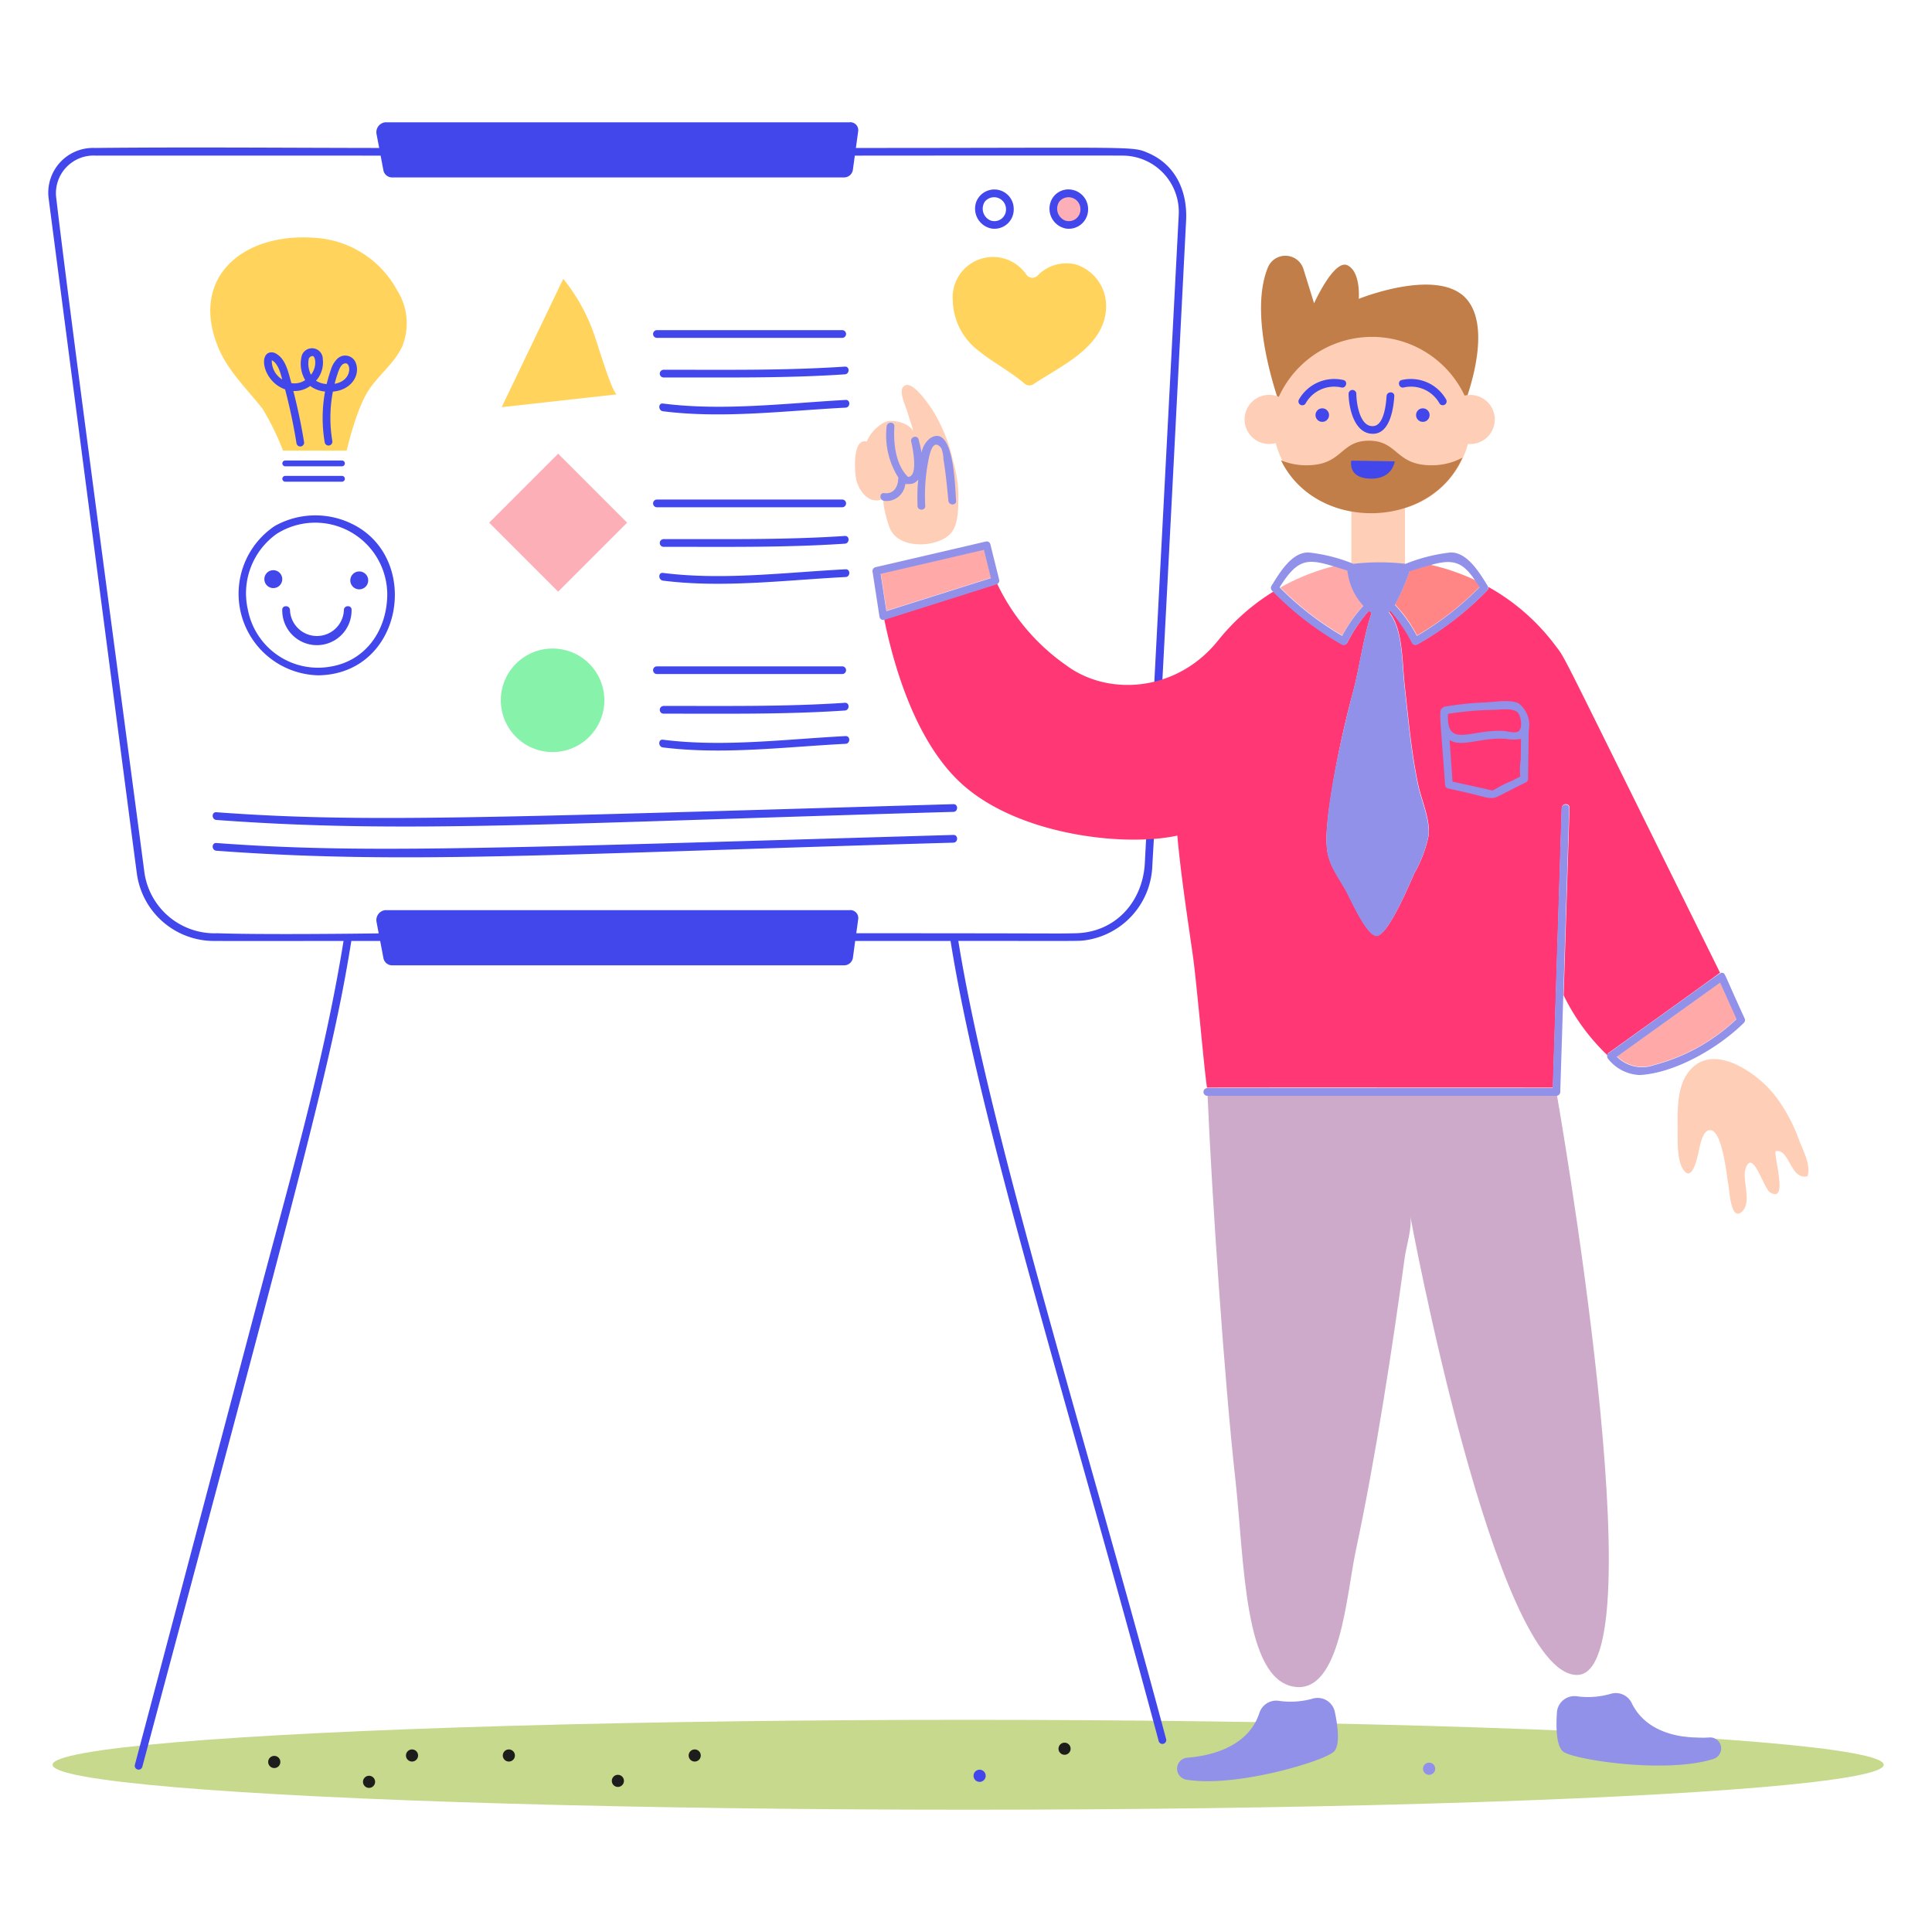 <svg xmlns:inkscape="http://www.inkscape.org/namespaces/inkscape" xmlns:sodipodi="http://sodipodi.sourceforge.net/DTD/sodipodi-0.dtd" xmlns="http://www.w3.org/2000/svg" xmlns:svg="http://www.w3.org/2000/svg" viewBox="0 0 400 400" height="400" width="400" id="svg536" sodipodi:docname="formation pro.svg" inkscape:version="1.2.1 (9c6d41e410, 2022-07-14)"><defs id="defs540"><defs id="defs466"></defs></defs><ellipse cx="200.44" cy="365.376" rx="189.56" ry="9.304" fill="#86f2aa" id="ellipse468" style="stroke-width:2;fill:#c6d98c;fill-opacity:1"></ellipse><circle cx="85.304" cy="363.456" r="1.256" fill="#1d1d1b" id="circle470" style="stroke-width:2"></circle><path d="m 56.782,363.538 a 1.258,1.258 0 1 1 -1.256,1.258 1.256,1.256 0 0 1 1.256,-1.258 z" fill="#1d1d1b" id="path472" style="stroke-width:2"></path><circle cx="76.406" cy="368.908" r="1.256" fill="#1d1d1b" id="circle474" style="stroke-width:2"></circle><circle cx="143.832" cy="363.456" r="1.256" fill="#1d1d1b" id="circle476" style="stroke-width:2"></circle><circle cx="105.352" cy="363.456" r="1.256" fill="#1d1d1b" id="circle478" style="stroke-width:2"></circle><circle cx="127.926" cy="368.71" r="1.256" fill="#1d1d1b" id="circle480" style="stroke-width:2"></circle><circle cx="220.406" cy="362.054" r="1.256" fill="#1d1d1b" id="circle482" style="stroke-width:2"></circle><path d="m 202.818,366.4 a 1.258,1.258 0 1 1 -1.258,1.256 1.256,1.256 0 0 1 1.258,-1.256 z M 237.776,31.7 c -3.446,-1.486 -1.866,-1.068 -60.574,-1.068 l 0.478,-3.478 A 1.642,1.642 0 0 0 175.844,25.32 H 79.76 a 2.064,2.064 0 0 0 -1.8,2.446 l 0.548,2.866 c -19.622,-0.022 -39.268,-0.2 -58.892,0 A 9.27,9.27 0 0 0 10.044,40.868 C 10.07,41.154 28.284,180.73 28.37,181.11 a 16.122,16.122 0 0 0 16.126,13.706 c 2.4,0.022 26.63,0 26.63,0 -3.904,24.2 -10.674,47.814 -16.966,71.476 -5.752,21.67 -23.216,87.768 -26.248,99.136 a 0.8,0.8 0 0 0 1.538,0.426 C 62.554,242 68.8,219.452 72.74,194.816 h 5.97 l 0.674,3.552 a 1.836,1.836 0 0 0 1.8,1.494 h 93.58 a 1.844,1.844 0 0 0 1.826,-1.588 l 0.466,-3.458 H 196.8 c 6.08,38.05 23.852,93.888 43.11,165.722 a 0.8,0.8 0 0 0 1.536,-0.426 C 224.62,297.23 204.726,233.978 198.41,194.806 c 26.378,0 24.79,0.068 26.434,-0.156 A 16.142,16.142 0 0 0 238.58,179.18 C 240.106,153.192 245.37,49.538 245.568,45.718 245.886,39.82 243.55,34.2 237.776,31.7 Z m 6.272,12.626 c 0,0.316 -7,134 -7.02,134.324 -0.414,7.984 -6.022,14.39 -14.318,14.568 -5.22,0.11 -0.2,0 -45.424,0 l 0.4,-2.95 a 1.642,1.642 0 0 0 -1.838,-1.832 H 79.76 a 2.064,2.064 0 0 0 -1.8,2.446 l 0.444,2.366 c -26.072,0.322 -33.16,-0.03 -33.41,-0.03 A 14.67,14.67 0 0 1 29.906,180.686 C 27,158.372 14.482,65.4 11.668,41.17 a 7.8,7.8 0 0 1 8.212,-8.95 c 2.45,-0.02 58.924,0 58.924,0 l 0.57,3.022 a 1.838,1.838 0 0 0 1.8,1.494 h 93.578 a 1.846,1.846 0 0 0 1.828,-1.588 l 0.4,-2.928 c 0,0 54.282,-0.042 55.61,0 a 11.658,11.658 0 0 1 11.458,12.106 z" fill="#1d1d1b" id="path484" style="stroke-width:2;fill:#4247ec;fill-opacity:1"></path><path d="m 136.014,69.952 h 38.354 a 0.8,0.8 0 0 0 0,-1.6 h -38.354 a 0.8,0.8 0 0 0 0,1.6 z m 1.386,6.604 a 0.8,0.8 0 0 0 0,1.6 c 12.5,-0.032 25.042,0.186 37.522,-0.654 1.018,-0.072 1.028,-1.662 0,-1.6 -12.474,0.84 -25.016,0.638 -37.522,0.654 z m 37.674,6.244 c -12.456,0.698 -25.4,2.326 -37.814,0.748 -1.018,-0.126 -1,1.464 0,1.6 12.428,1.568 25.364,-0.114 37.814,-0.748 1.018,-0.058 1.028,-1.652 0,-1.6 z m -39.06,22.224 h 38.354 a 0.8,0.8 0 0 0 0,-1.6 h -38.354 a 0.8,0.8 0 0 0 0,1.6 z m 1.386,8.194 c 12.5,-0.016 25.042,0.186 37.522,-0.654 1.018,-0.074 1.028,-1.662 0,-1.6 -12.48,0.842 -25.022,0.624 -37.522,0.654 a 0.8,0.8 0 0 0 0,1.6 z m 37.674,4.65 c -12.46,0.638 -25.4,2.326 -37.814,0.748 -1.018,-0.124 -1,1.464 0,1.6 12.428,1.568 25.364,-0.114 37.814,-0.748 1.018,-0.052 1.028,-1.652 0,-1.6 z m 22.314,48.624 c -97.774,2.858 -122.94,3.864 -152.588,1.672 -1.028,-0.074 -1.018,1.516 0,1.6 38.82,2.864 69.6,0.684 152.588,-1.672 1.028,-0.042 1.028,-1.63 0,-1.6 z m 0,6.374 c -97.774,2.858 -122.94,3.864 -152.588,1.672 -1.028,-0.072 -1.018,1.516 0,1.6 38.82,2.864 69.6,0.684 152.588,-1.672 1.028,-0.032 1.028,-1.63 0,-1.6 z m -61.374,-33.308 h 38.354 a 0.8,0.8 0 0 0 0,-1.6 h -38.354 a 0.8,0.8 0 0 0 0,1.6 z m 1.386,8.204 c 12.5,-0.016 25.042,0.186 37.522,-0.654 1.018,-0.074 1.028,-1.662 0,-1.6 -12.48,0.842 -25.022,0.624 -37.522,0.654 a 0.8,0.8 0 0 0 0,1.6 z m -0.15,6.986 c 12.43,1.554 25.364,-0.114 37.814,-0.746 1.018,-0.052 1.028,-1.652 0,-1.6 -12.46,0.644 -25.4,2.326 -37.814,0.748 -1.008,-0.124 -1.008,1.474 0,1.598 z" fill="#1d1d1b" id="path486" style="stroke-width:2;fill:#4247ec;fill-opacity:1"></path><path d="m 182.362,118.74 c 0.4,2.576 0.79,5.14 1.184,7.716 q 10.824,-3.412 21.638,-6.832 c -0.488,-1.952 -0.966,-3.894 -1.454,-5.846 q -10.682,2.474 -21.368,4.962 z M 279,118.066 a 96.968,96.968 0 0 0 -2.832,-0.852 44.58,44.58 0 0 0 -11.09,4.434 62.126,62.126 0 0 0 12.842,9.936 29.152,29.152 0 0 1 4.382,-6.218 13.042,13.042 0 0 1 -3.302,-7.3 z m 63.436,102.386 a 39.246,39.246 0 0 0 17.132,-9.532 c -1.132,-2.522 -2.274,-5.036 -3.4,-7.558 l -21.378,15.334 a 7.35,7.35 0 0 0 7.646,1.756 z" fill="#ff8684" id="path488" style="stroke-width:2;fill:#ffaaa8;fill-opacity:1"></path><path d="m 333.164,217.908 c 26.816,-19.2 22.516,-16.258 22.978,-16.466 -34.46,-69.6 -31.738,-64.578 -34.066,-67.718 a 44.178,44.178 0 0 0 -13.914,-12.2 0.824,0.824 0 0 1 -0.218,0.664 64.032,64.032 0 0 1 -14.454,11.172 0.8,0.8 0 0 1 -1.09,-0.292 32.122,32.122 0 0 0 -4.514,-6.676 4.6,4.6 0 0 1 -0.302,0.292 c 2.938,3.468 2.678,10.2 3.292,15.646 0.756,6.698 1.348,13.498 2.75,20.102 0.686,3.25 2.46,7.05 2.19,10.414 a 26.754,26.754 0 0 1 -3.02,8.016 c -0.84,1.89 -5.534,13.154 -7.86,12.844 -2.15,-0.292 -5.42,-7.882 -6.272,-9.388 -3.638,-6.428 -4.978,-6.522 -3.302,-18.262 a 197.728,197.728 0 0 1 4.766,-22.75 c 1.382,-5.17 2.108,-11.266 3.874,-16.478 a 8.282,8.282 0 0 1 -0.572,-0.414 31.626,31.626 0 0 0 -4.494,6.654 0.818,0.818 0 0 1 -1.092,0.292 63.728,63.728 0 0 1 -14.172,-10.892 44.488,44.488 0 0 0 -11.432,10.082 c -8.546,10.722 -22.764,11.67 -31.45,5.222 a 43.11,43.11 0 0 1 -14.338,-16.914 c -0.112,0.04 -23.442,7.4 -23.372,7.4 2.034,9.936 6.436,24.8 15.4,33.432 11.732,11.296 34.46,13.706 45.27,11.308 0.756,8.264 2.034,16.56 3.2,24.7 0.79,5.456 2.298,23.214 2.948,27.494 0.2,-0.05 71.824,-0.01 71.622,-0.01 0.072,-2.16 1.298,-40.764 1.838,-57.916 0.032,-1.028 1.63,-1.028 1.6,0 -0.072,2.42 -0.892,28.282 -1.224,38.8 a 43.316,43.316 0 0 0 9.084,12.428 0.69,0.69 0 0 1 0.346,-0.586 z" fill="#ff8684" id="path490" style="stroke-width:2;fill:#ff3774;fill-opacity:1"></path><path d="m 288.828,125.146 a 28.346,28.346 0 0 1 4.56,6.418 61.896,61.896 0 0 0 12.968,-10.062 37.04,37.04 0 0 0 -0.872,-1.36 44.574,44.574 0 0 0 -9.388,-3.218 q -2.13,0.6 -4.234,1.256 a 44,44 0 0 1 -3.034,6.966 z" fill="#ff8684" id="path492" style="stroke-width:2"></path><path d="m 265.6,85.464 c 0,0 -7.6,-19.168 -3.086,-30.11 a 3.916,3.916 0 0 1 7.352,0.352 l 2.2,7.092 c 0,0 4.164,-9.252 6.936,-7.86 2.772,1.392 2.316,6.936 2.316,6.936 0,0 17.11,-6.936 22.666,0.466 5.556,7.402 -1.848,24.048 -1.848,24.048 0,0 -2.076,-14.11 -15.958,-15.034 C 272.296,70.43 265.6,85.464 265.6,85.464 Z" fill="#c17e48" id="path494" style="stroke-width:2"></path><path d="m 303.23,81.902 a 21.2,21.2 0 0 0 -38.468,0.26 5.088,5.088 0 1 0 -0.644,9.584 19.426,19.426 0 0 0 15.668,14.12 v 12.428 h 11.098 v -13.082 a 19.104,19.104 0 0 0 13.042,-13.3 5.084,5.084 0 1 0 -0.696,-10.01 z" fill="#ffceb6" id="path496" style="stroke-width:2"></path><path d="m 296.4,96.334 c -7.546,0 -6.926,-5.088 -12.968,-5.088 -6.076,0 -5.364,5.088 -12.968,5.088 a 13.76,13.76 0 0 1 -5.242,-1.028 c 7.184,14.81 30.852,14.566 37.564,-0.55 a 13.478,13.478 0 0 1 -6.386,1.578 z" fill="#c17e48" id="path498" style="stroke-width:2"></path><path d="m 273.764,84.54 a 1.4,1.4 0 1 1 -1.4,1.4 1.39,1.39 0 0 1 1.4,-1.4 z m 20.818,0 a 1.4,1.4 0 1 1 -1.4,1.4 1.4,1.4 0 0 1 1.4,-1.4 z m -16.438,-5.856 a 8.4,8.4 0 0 0 -9.23,4.07 0.8,0.8 0 0 0 1.382,0.8 6.772,6.772 0 0 1 7.424,-3.332 c 0.996,0.236 1.422,-1.3 0.424,-1.538 z m 12.482,1.536 a 6.766,6.766 0 0 1 7.424,3.332 0.8,0.8 0 0 0 1.38,-0.8 8.4,8.4 0 0 0 -9.23,-4.07 c -0.986,0.24 -0.572,1.776 0.426,1.538 z m -11.412,1.318 c 0.026,3.042 1.246,8.484 5.244,8.266 3.332,-0.188 4.06,-5.254 4.216,-7.8 0.062,-1.028 -1.526,-1.018 -1.6,0 -0.104,1.63 -0.518,5.918 -2.616,6.2 -2.908,0.4 -3.634,-4.714 -3.644,-6.676 a 0.8,0.8 0 0 0 -1.6,0.01 z m 0.562,13.83 8.98,0.146 c 0,0 -0.374,3.708 -5.088,3.582 -4.714,-0.126 -3.892,-3.728 -3.892,-3.728 z" fill="#1d1d1b" id="path500" style="stroke-width:2;fill:#4247ec;fill-opacity:1"></path><path d="m 322.252,226.172 h -72.266 c 0.952,22.13 3.522,59.79 5.764,79.908 1.928,17.312 1.714,41.718 12.324,43.16 9.504,1.298 10.668,-19.088 12.636,-28.23 4.024,-18.81 7.514,-41.512 10.112,-60.574 0.334,-2.472 1.61,-6.272 1.142,-8.762 0,0 17.538,95.106 34.534,95.106 16.996,0 -4.246,-120.608 -4.246,-120.608 z" fill="#6c458f" id="path502" style="stroke-width:2;fill:#cdaaca;fill-opacity:1"></path><path d="m 264.752,352.138 a 16.934,16.934 0 0 0 6.966,-0.436 3.636,3.636 0 0 1 4.642,2.71 c 0.664,3.166 1.132,7.102 -0.26,8.306 -2.274,2 -20.288,7.414 -30.464,5.742 a 2.292,2.292 0 0 1 0.176,-4.548 c 3.926,-0.29 12.554,-1.8 14.952,-9.334 a 3.656,3.656 0 0 1 3.988,-2.44 z m 68.776,-1.464 a 16.94,16.94 0 0 1 -6.966,0.54 3.628,3.628 0 0 0 -4.218,3.322 c -0.216,3.23 -0.124,7.186 1.414,8.2 2.532,1.652 21.118,4.518 30.96,1.444 a 2.3,2.3 0 0 0 1.58,-2.658 2.274,2.274 0 0 0 -2.378,-1.8 c -3.926,0.258 -12.688,-0.032 -16.114,-7.166 a 3.652,3.652 0 0 0 -4.278,-1.882 z" fill="#1d1d1b" id="path504" style="stroke-width:2;fill:#9191e9;fill-opacity:1"></path><path d="m 196.94,110.31 c 1.496,-1.818 1.424,-4.964 1.496,-7.164 A 26.766,26.766 0 0 0 197.314,95.41 33.364,33.364 0 0 0 192.85,84.56 c -0.758,-1.058 -4.2,-6.282 -5.846,-4.486 -0.976,1.07 0.572,4.134 0.882,5.276 0.364,1.35 0.956,2.72 1.2,4.048 -0.614,-1.816 -4.476,-2.782 -6.034,-1.92 a 8.03,8.03 0 0 0 -3.6,3.936 c -3.094,-0.81 -2.534,6.81 -2.076,8.296 0.746,2.4 2.938,4.962 5.71,3.436 -0.726,0.4 0.84,5.71 1.266,6.49 2.086,4.284 10.126,3.668 12.588,0.674 z M 359.464,220.4 c -3.768,-1.726 -7.788,-1.828 -10.33,2.2 -1.89,2.99 -1.838,7.424 -1.8,10.84 0.034,2.326 -0.2,6.426 1.04,8.502 1.754,2.93 2.8,-1.358 3.2,-2.978 0.31,-1.236 0.778,-4.932 2.44,-4.984 2.616,-0.072 3.478,9.552 3.842,11.442 0.238,1.234 0.488,7.4 2.742,5.492 2.254,-1.908 -0.012,-6.686 0.82,-9.012 1.494,-4.2 3.684,4.164 5.076,4.984 3.738,2.222 0.894,-6.686 1.112,-8.524 2.874,-0.748 3.082,6.116 6.634,5.15 0.726,-2.45 -1,-5.358 -1.828,-7.674 a 34.676,34.676 0 0 0 -4.382,-8.296 23,23 0 0 0 -8.566,-7.142 z" fill="#ffceb6" id="path506" style="stroke-width:2"></path><circle cx="114.406" cy="144.988" r="10.716" fill="#86f2aa" id="circle508" style="stroke-width:2"></circle><path d="m 76.2,80.978 c 2.056,-3.26 5.348,-5.618 7.03,-9.148 A 12.766,12.766 0 0 0 82.15,59.984 20.752,20.752 0 0 0 65.838,49.29 c -15.6,-1.454 -26.946,8.326 -20.424,23.174 1.984,4.516 5.846,8.224 8.95,12.18 A 53.8,53.8 0 0 1 58.6,93.302 H 71.756 C 71.754,93.6 73.528,85.226 76.2,80.978 Z" fill="#ffd35c" id="path510" style="stroke-width:2"></path><path d="m 73.726,75.32 a 2.34,2.34 0 0 0 -3.966,-0.956 5.278,5.278 0 0 0 -1.266,2.212 c -0.332,0.966 -0.624,1.942 -0.862,2.938 a 4.6,4.6 0 0 1 -2.2,-0.686 5.684,5.684 0 0 0 1.4,-4.464 2.236,2.236 0 0 0 -4.33,-0.81 6.6,6.6 0 0 0 0.686,5.14 3.9,3.9 0 0 1 -2.866,0.622 c -0.662,-2.412 -1.2,-4.982 -3.156,-6.094 a 1.832,1.832 0 0 0 -1.112,-0.27 c -2.6,0.272 -1.512,6.078 2.97,7.662 A 115.752,115.752 0 0 1 61.4,91.86 0.8,0.8 0 0 0 62.968,91.6 120.87,120.87 0 0 0 60.736,80.958 a 5.556,5.556 0 0 0 3.488,-1.05 5.92,5.92 0 0 0 3.074,1.154 30.296,30.296 0 0 0 -0.072,10.516 0.8,0.8 0 0 0 1.578,-0.27 28.894,28.894 0 0 1 0.114,-10.226 C 72.674,80.76 74.546,77.8 73.726,75.32 Z M 56.274,74.582 c 1.268,0.634 1.8,2.6 2.158,3.988 a 4.532,4.532 0 0 1 -2.158,-3.988 z m 8.108,3 a 5.18,5.18 0 0 1 -0.446,-3.342 0.946,0.946 0 0 1 0.748,-0.53 c 0.356,0 0.508,0.538 0.56,0.892 a 4.044,4.044 0 0 1 -0.862,2.98 z m 4.9,1.88 c 0.2,-0.8 0.436,-1.578 0.706,-2.356 0.292,-0.814 0.706,-1.88 1.58,-1.88 1.126,0 1.376,3.6 -2.286,4.236 z M 59.056,96.542 H 70.8 a 0.6,0.6 0 0 0 0,-1.2 H 59.056 a 0.6,0.6 0 0 0 0,1.2 z m 0,3.188 H 70.8 a 0.6,0.6 0 0 0 0,-1.2 H 59.056 a 0.6,0.6 0 0 0 0,1.2 z M 208.28,43.256 a 2.4,2.4 0 0 1 -3.21,2.388 2.652,2.652 0 0 1 -1.164,-3.904 2.466,2.466 0 0 1 4.374,1.516 c 0.04,1.018 1.638,1.034 1.6,0 a 4.014,4.014 0 0 0 -7.746,-1.49 4.178,4.178 0 0 0 3.186,5.554 3.982,3.982 0 0 0 4.56,-4.064 0.8,0.8 0 0 0 -1.6,0 z" fill="#1d1d1b" id="path512" style="stroke-width:2;fill:#4247ec;fill-opacity:1"></path><path d="m 224.486,43.256 a 3.096,3.096 0 0 1 -3.2,3.312 3.262,3.262 0 0 1 -3.176,-3.8 3.2,3.2 0 0 1 6.376,0.488 z" fill="#fcafb7" id="path514" style="stroke-width:2"></path><path d="m 221.912,39.28 a 3.898,3.898 0 0 0 -4.372,2.492 4.178,4.178 0 0 0 3.188,5.554 4,4 0 0 0 4.552,-3.926 4.08,4.08 0 0 0 -3.368,-4.12 z m -1.434,6.364 a 2.65,2.65 0 0 1 -1.162,-3.904 2.464,2.464 0 0 1 4.372,1.516 2.4,2.4 0 0 1 -3.21,2.388 z M 72.876,108.462 a 17.2,17.2 0 0 0 -16,0.446 16.888,16.888 0 0 0 9.136,30.91 c 17.506,-0.348 21.296,-24.344 6.864,-31.356 z M 68.514,138 a 14.786,14.786 0 0 1 -17.2,-11.8 15.102,15.102 0 0 1 5.98,-15.678 14.914,14.914 0 0 1 22.884,12.572 C 80.132,130.286 75.906,136.742 68.514,138 Z" fill="#1d1d1b" id="path516" style="stroke-width:2;fill:#4247ec;fill-opacity:1"></path><circle cx="56.584" cy="119.904" r="1.858" fill="#1d1d1b" id="circle518" style="stroke-width:2;fill:#4247ec;fill-opacity:1"></circle><circle cx="74.38" cy="120.164" r="1.858" fill="#1d1d1b" id="circle520" style="stroke-width:2;fill:#4247ec;fill-opacity:1"></circle><path d="m 71.2,126.278 a 5.584,5.584 0 0 1 -11.162,0 c -0.052,-1.018 -1.652,-1.028 -1.6,0 a 7.176,7.176 0 1 0 14.35,0 c 0.056,-1.028 -1.542,-1.028 -1.588,0 z" fill="#1d1d1b" id="path522" style="stroke-width:2;fill:#4247ec;fill-opacity:1"></path><path d="m 103.868,84.3 12.75,-26.57 a 38.308,38.308 0 0 1 6.77,12.658 c 0.426,1.132 3.458,11.358 4.382,11.254 z" fill="#ffd35c" id="path524" style="stroke-width:2"></path><path d="m 101.28,108.216 14.28,-14.28 14.278,14.28 -14.28,14.28 z" fill="#fcafb7" id="path526" style="stroke-width:2"></path><path d="m 212.1,79.41 a 1.544,1.544 0 0 0 1.88,0.124 c 5.532,-3.734 14.8,-7.668 15.024,-15.874 a 9.022,9.022 0 0 0 -6.19,-8.888 8.288,8.288 0 0 0 -7.91,2.2 1.53,1.53 0 0 1 -2.368,-0.052 8.356,8.356 0 0 0 -15.274,5.338 13.442,13.442 0 0 0 5.2,10.258 c 2.754,2.264 6.84,4.47 9.638,6.894 z" fill="#ffd35c" id="path528" style="stroke-width:2"></path><path d="m 277.8,133.454 a 0.8,0.8 0 0 0 1.09,-0.292 31.862,31.862 0 0 1 4.496,-6.656 5.048,5.048 0 0 0 0.57,0.416 c -1.764,5.212 -2.492,11.308 -3.874,16.478 -1.86,6.952 -6.27,25.574 -5.326,32.716 0.416,3.168 2.316,5.544 3.862,8.296 0.852,1.506 4.124,9.096 6.272,9.386 2.336,0.312 7.02,-10.954 7.86,-12.844 a 27.178,27.178 0 0 0 3.022,-8.014 c 0.26,-3.364 -1.506,-7.164 -2.2,-10.414 -1.4,-6.6 -2,-13.4 -2.75,-20.102 -0.626,-5.546 -0.34,-12.17 -3.292,-15.648 a 4.118,4.118 0 0 0 0.302,-0.29 31.52,31.52 0 0 1 4.516,6.676 0.816,0.816 0 0 0 1.09,0.292 63.736,63.736 0 0 0 14.452,-11.172 0.814,0.814 0 0 0 0.124,-0.966 c -1.6,-2.586 -4.278,-7.176 -7.848,-6.916 a 35.24,35.24 0 0 0 -9.148,2.336 46.508,46.508 0 0 0 -10.8,0 34.372,34.372 0 0 0 -9.138,-2.336 c -3.582,-0.26 -6.238,4.32 -7.848,6.916 a 0.814,0.814 0 0 0 0.124,0.966 63.782,63.782 0 0 0 14.444,11.172 z m 28.52,-11.858 a 62.71,62.71 0 0 1 -12.968,10.06 29.164,29.164 0 0 0 -4.552,-6.416 43.664,43.664 0 0 0 3.042,-6.946 119.3,119.3 0 0 1 4.694,-1.4 c 5.178,-1.43 6.874,0.012 9.788,4.706 z m -27.36,-3.448 a 12.788,12.788 0 0 0 3.314,7.29 29.128,29.128 0 0 0 -4.382,6.218 62.138,62.138 0 0 1 -12.968,-10.05 c 4.276,-6.84 6.276,-5.914 14.04,-3.458 z m -73.91,-5.46 a 0.788,0.788 0 0 0 -0.978,-0.562 q -11.43,2.674 -22.85,5.316 a 0.816,0.816 0 0 0 -0.562,0.976 q 0.718,4.674 1.444,9.356 a 0.8,0.8 0 0 0 0.976,0.56 q 11.618,-3.676 23.226,-7.34 a 0.82,0.82 0 0 0 0.56,-0.976 c -0.602,-2.44 -1.226,-4.878 -1.816,-7.33 z m -1.35,1.162 c 0.488,1.952 0.966,3.894 1.452,5.846 q -10.824,3.412 -21.636,6.832 c -0.4,-2.576 -0.79,-5.14 -1.184,-7.714 q 10.684,-2.462 21.368,-4.964 z m 157.478,96.95 c -4.336,-9.458 -3.976,-9.278 -4.528,-9.366 -0.468,-0.166 0.98,-1 -23.528,16.55 a 0.822,0.822 0 0 0 -0.166,1.256 8.758,8.758 0 0 0 6.53,3.334 c 7.312,-0.4 16.268,-5.57 21.556,-10.8 a 0.8,0.8 0 0 0 0.136,-0.974 z m -18.772,9.738 a 7.368,7.368 0 0 1 -7.652,-1.754 l 21.378,-15.336 c 1.132,2.524 2.274,5.036 3.4,7.56 A 39.224,39.224 0 0 1 342.4,220.534 Z M 323.3,167.364 c -0.53,17.152 -1.764,55.766 -1.838,57.916 h -71.496 a 0.8,0.8 0 0 0 0,1.6 h 72.266 a 0.818,0.818 0 0 0 0.8,-0.8 c 0.54,-17.154 1.786,-56.296 1.858,-58.716 0.04,-1.028 -1.558,-1.028 -1.59,0 z M 192.538,90.758 a 4.87,4.87 0 0 0 -1.734,2.95 c -0.186,-1.038 -0.436,-2 -0.612,-2.71 -0.24,-1 -1.776,-0.572 -1.538,0.426 0.282,1.182 1.558,7.36 -0.684,7.298 -2.576,-2.574 -3.012,-6.956 -2.8,-10.434 0.062,-1.028 -1.536,-1.018 -1.6,0 a 16.384,16.384 0 0 0 2.45,10.632 0.7,0.7 0 0 0 -0.052,0.26 c -0.084,1.774 -1.038,3.156 -2.918,2.916 -1.018,-0.124 -1,1.476 0,1.6 a 3.924,3.924 0 0 0 4.382,-3.478 c 1.4,0 1.61,-0.042 2.15,-0.416 1.02,-0.698 0.2,-1.474 0.384,4.942 0.03,1.028 1.63,1.028 1.6,0 a 37.876,37.876 0 0 1 0.81,-10.216 c 0.24,-0.966 0.914,-3.832 2.534,-1.692 a 6.764,6.764 0 0 1 0.416,2.21 c 0.466,2.856 0.758,5.742 1.026,8.628 0.094,1.018 1.694,1.018 1.6,0 -0.212,-1.9 -0.286,-16.296 -5.414,-12.916 z m 103.34,274.182 a 1.258,1.258 0 1 1 -1.256,1.256 1.258,1.258 0 0 1 1.256,-1.256 z" fill="#1d1d1b" id="path530" style="stroke-width:2;fill:#9191e9;fill-opacity:1"></path><path d="m 299.15,146.296 a 0.63,0.63 0 0 0 -0.478,0.312 c -0.826,0.4 -0.558,0.8 0.51,15.856 a 0.814,0.814 0 0 0 0.58,0.768 c 8.08,1.744 7.55,1.972 9.106,1.982 0.952,0 0.884,-0.174 7.102,-3.26 a 0.786,0.786 0 0 0 0.4,-0.684 c 0.042,-3.344 0.094,-6.678 0.136,-10.02 a 5.678,5.678 0 0 0 -2.128,-5.66 c -1.848,-0.82 -4.828,-0.248 -6.8,-0.166 a 65.09,65.09 0 0 0 -8.428,0.872 z m 9.946,17.362 c -0.634,-0.066 2.038,0.452 -8.368,-1.828 l -0.6,-8.618 c 2.542,1.616 6.576,-0.62 11.6,-0.238 a 9.6,9.6 0 0 0 3.176,0.01 c -0.02,1.432 -0.04,2.866 -0.052,4.288 a 13.332,13.332 0 0 0 -0.104,3.52 14.186,14.186 0 0 0 -1.422,0.736 29.86,29.86 0 0 0 -4.23,2.13 z m 5.15,-16.126 c 0.664,0.698 1.08,3.324 0.104,3.914 -0.706,0.436 -2.336,-0.082 -3.114,-0.124 C 304.4,151 299.412,155 299.8,147.8 a 66.458,66.458 0 0 1 9.636,-0.84 c 1.208,-0.02 3.844,-0.444 4.81,0.572 z" fill="#1d1d1b" id="path532" style="stroke-width:2;fill:#9191e9;fill-opacity:1"></path></svg>